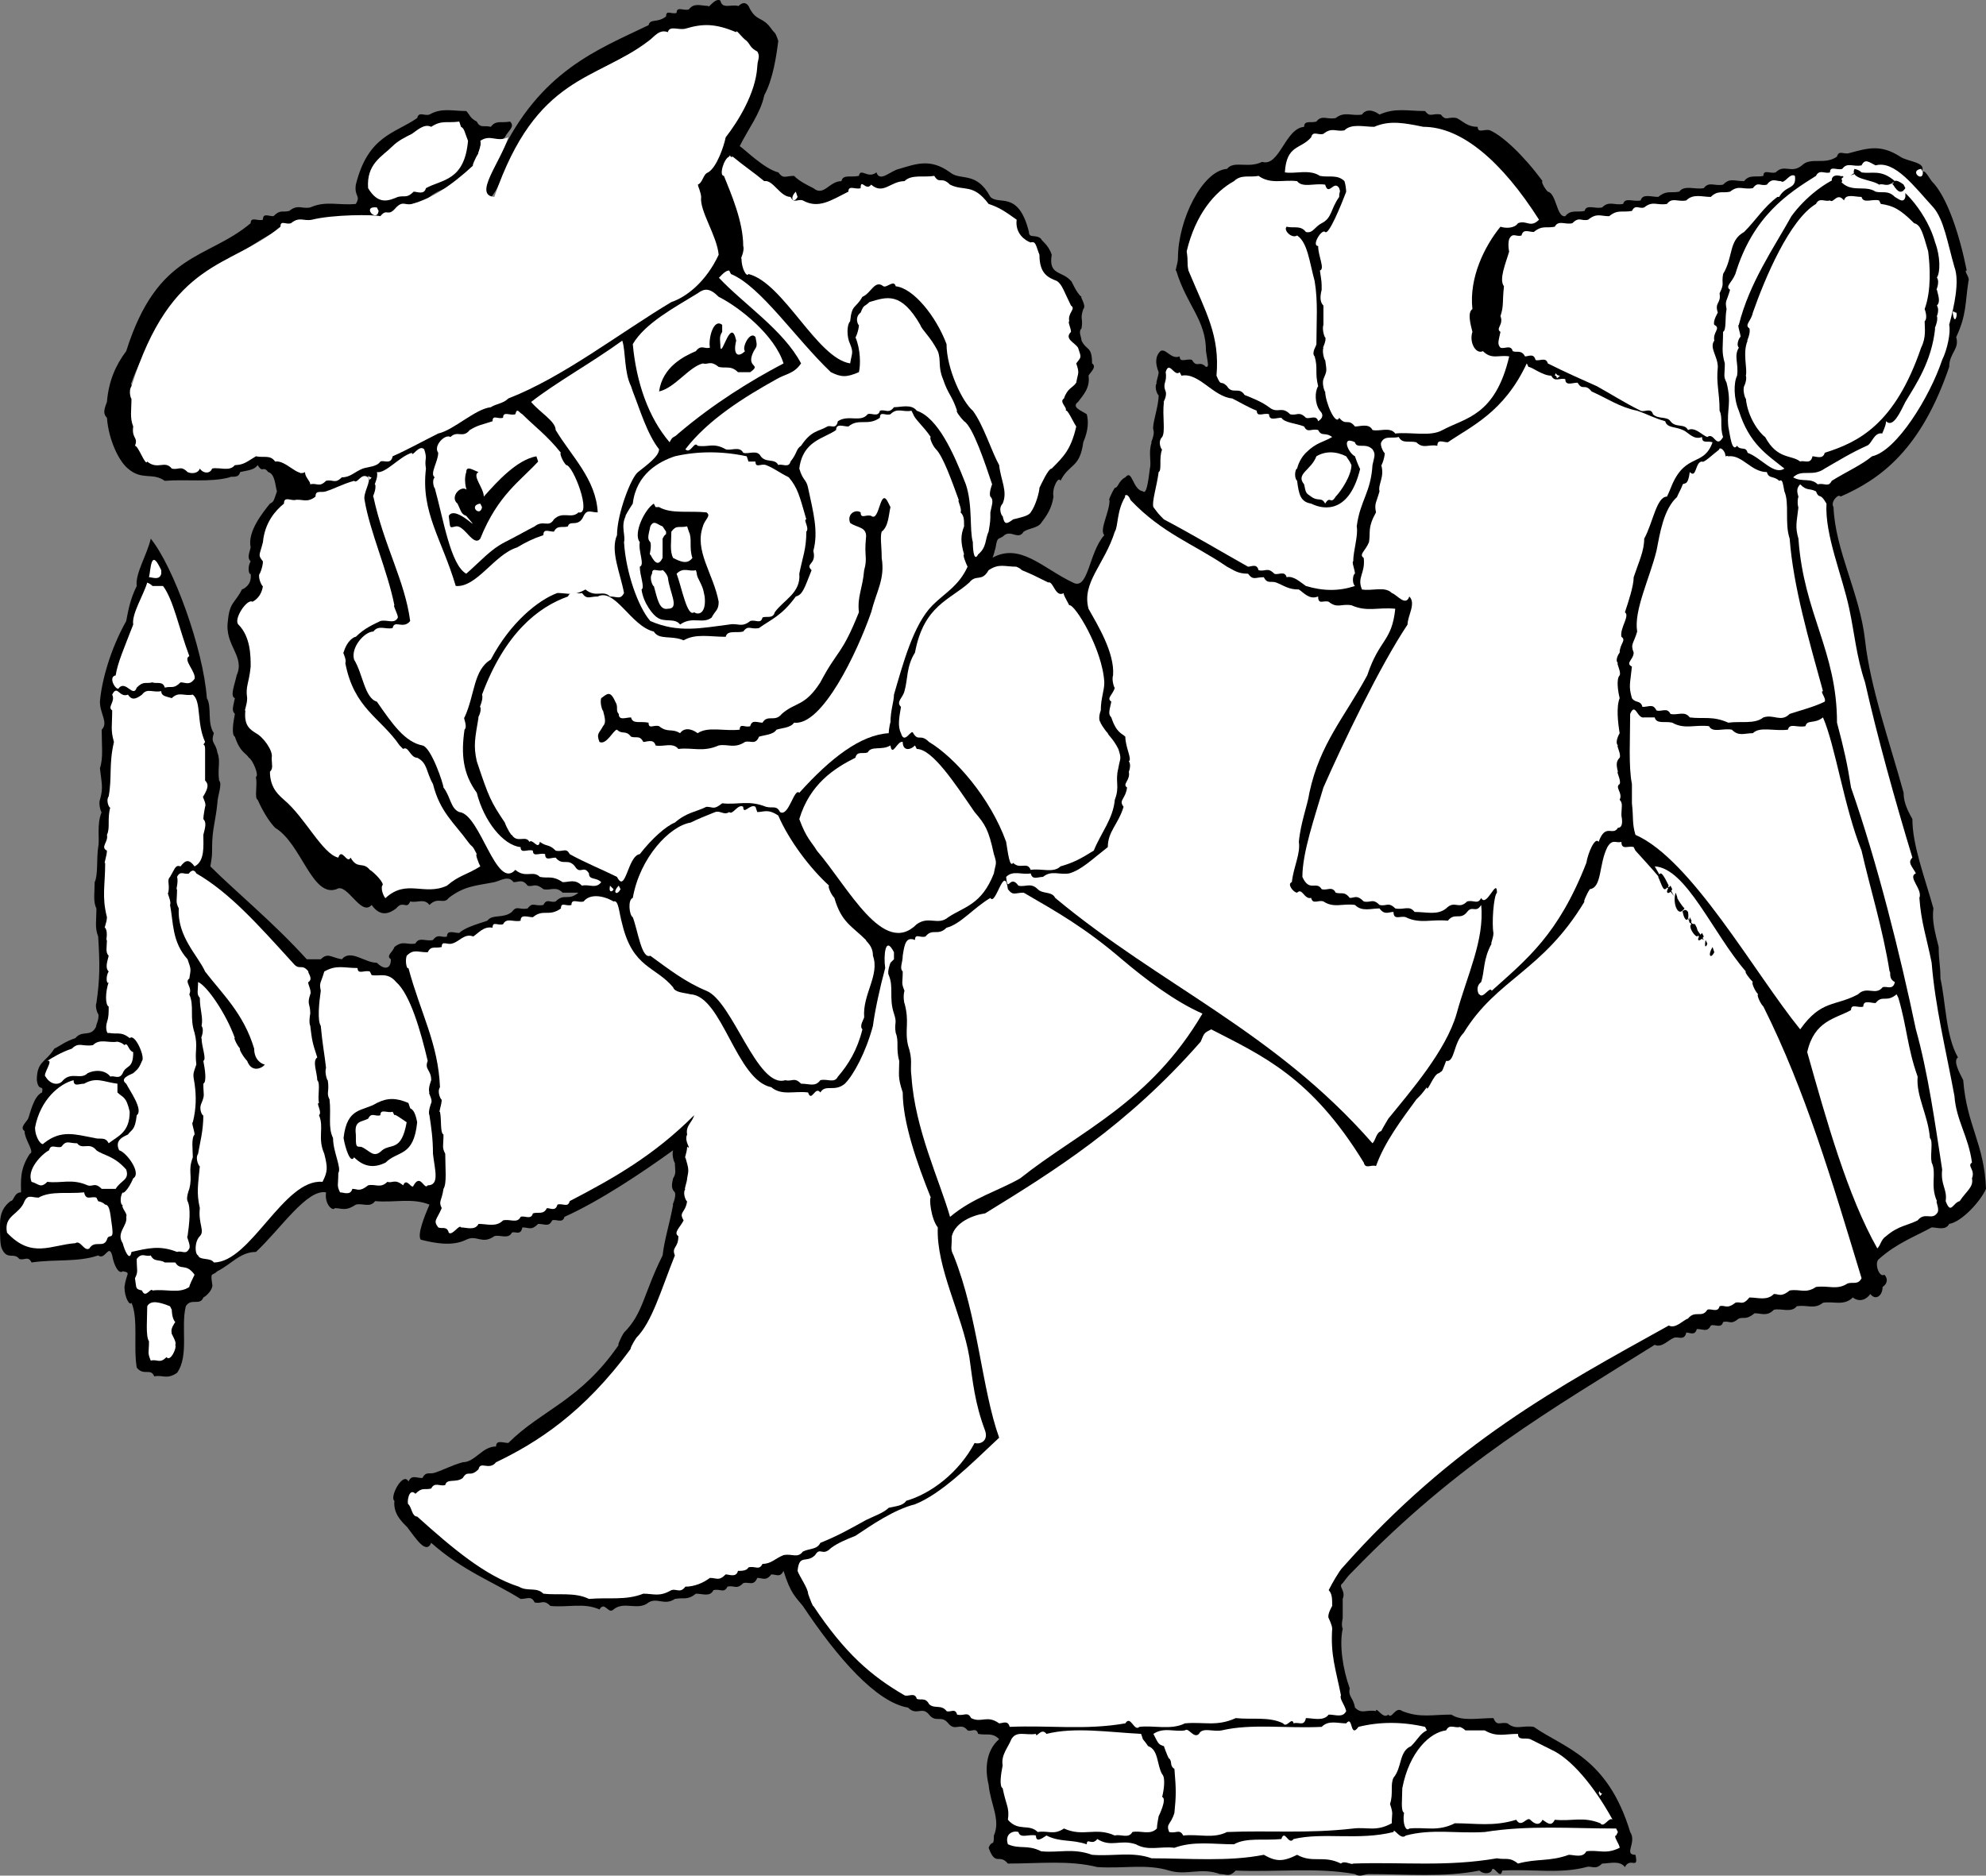 <svg xmlns="http://www.w3.org/2000/svg" width="1133" height="1070.252" version="1.2"><rect width="100%" height="100%" fill="#808080" stroke="none"/><g fill="none" stroke-linecap="square" stroke-linejoin="bevel" font-family="'Sans Serif'" font-size="12.5" font-weight="400"><path fill="#000" d="m428 5.363-1-2c-3-4-6 1-6 0-4-1-9 2-10-3-3-2-7 5-7 3-4 0-8-2-11 2-3 1-7-2-7 2-3 1-6-2-6 2-5 4-9 1-10 5-29 14-62 26-85 75-4 8-10 16-9 27 10-6 14-29 24-38 1-2 3-7 3-6 23-30 45-33 68-49 4 2 7-3 11-5 3 0 8 2 10-2 7 1 16-2 23 2 6 3 13 7 17 18 0 3-2 8-1 7-3 12-12 24-15 29-2 3-4 7-3 6-3 17-14 16-15 29 1 3-2 8-1 7 6 15 11 26 10 35-3 4-3 4-5 7-10 11-17 13-26 18-32 23-64 41-93 55-4 4-9 1-10 5-11 7-22 11-30 15-10 5-20 9-27 14-6 2-13 4-16 6-6 5-10 0-15 5-4-1-5 2-9-2-2-10-5 3-5-5-6 1-10-9-15-9-4 1-8-2-11 2-3 1-6-1-7 3-5 5-10-1-14 4-3-5-7 3-7 0-4-4-5 4-9-2-4-3-7 3-11-2-5-1-7 2-12-3-3 1-7-9-5-8-6-9-2-21-5-27 2-2-1-7 0-7 6-17 14-26 20-38 25-24 47-42 72-53 5-1 7 2 13-2 12 1 23-2 34 2 3-3 6 7 8 0-9-7 2-2 3-7 5-4 8 1 11-4 2-1 6 2 7-2 10-11 25-4 31-31 6-3 10-1 14-5 2-4 6-6 3-9-5 1-8-1-11 3-4-1-6 1-8-3-4-2-4-4-6-6-8 0-14-2-21 2-3 1-6-2-7 2-13 9-28 10-35 38-1 7 3 6 0 11-10 1-17-2-26 2-5 1-7-2-12 2-4 1-5-1-9 3-3 0-6-2-6 2-3 1-7-2-7 2-25 21-53 16-71 73-6 8-10 17-11 29-2 5-2 7 0 9 1 13 7 25 12 29 8 7 14 2 21 7 12-1 26 1 37-2 1-1 5 1 6-3 4-1 8-1 10-4 3 5 3 0 6 4 4 1 4 8 5 11-2 6-2 6-4 7-4 5-13 16-11 25-1 4-2 6 0 8-2 3-1 8 0 7 1 7-5 9-5 9-4 8-7 7-8 18-2 14 10 20 5 31-1 5-4 12-1 13-1 5-2 7 0 9-1 5-2 12 0 13 3 9 6 9 8 12 2 1 6 10 4 11 1 5-1 12 1 13 4 9 8 14 10 16 15 9 21 40 35 35 6-4 14 16 20 9 5 7 10 5 14 2 4-5 6 1 8-4 4 1 8-2 11 2 5-5 8 0 11-4 9-7 16-7 26-9 4-1 8-4 11 0 3 0 5-2 8 2 3 1 4-2 9 2 4 1 7-2 11 2h9c-6 5-8 0-13 5-3 1-5-2-7 2-5 1-6-2-9 2-5 1-6-2-9 2-5 4-11 1-14 5-6 2-13 4-16 7-3 0-7-2-7 2-3 1-5-2-8 2-4 1-8-2-10 2-5 1-7-2-12 2-1 3-5 5-2 7 0 6-4 6-8 2-7 0-15-8-20-2-6-1-8-4-12 0h-8c-19-21-41-39-55-53 1-6 1-6 1-11 0-10 2-15 3-25 0-4 3-11 1-13-1-7 1-11-1-16-1-6-4-5-2-11-4-6-1-15-4-20-2-28-19-75-32-91-2 9-9 20-8 27-4 8-5 15-6 20-9 16-14 34-15 46 0 7 5 12 1 16 0 9 1 16-1 22 1 9 2 11 0 18-1 3 1 8 1 7-3 7-1 16-2 20-1 7 0 16-2 20 0 6-1 11 1 15 0 7-1 11 1 16 1 16 1 24-1 38-1 2 1 7 1 6 1 3-2 8-1 7-3 7-8 2-12 7-6 2-8 4-12 6-5 8-10 7-10 18 1 7 4 2 3 7-5 2-7 13-8 15s-5 5-2 7c0 5 6 12 3 13-6 9-5 16-5 22-4 0-4 5-6 5-4 3-6 7-6 13s0 12 1 14c3 7 7 2 10 6 3 1 5-2 7 2 14-2 26 0 38-4 4 3 6-7 8 0 1 6 4 11 6 9 5 1 2 1 1 9 0 6 3 11 4 9 4 9 1 25 3 37 4 5 8 0 10 5 5-1 7 2 13-2 7-10 2-26 5-38 3-5 8 0 10-5 2-1 6-5 5-8-1-7 0-4 3-7 8-4 13-11 22-11 14-13 29-36 40-34-1 7 4 11 5 9 4 0 6 2 12-2 4-1 8 2 11-2 11 1 21-2 31 2-3 7-7 17-5 20 8 2 18 4 26 0 6-3 9 3 16-2 3-1 8 2 10-2 2-1 5 2 6-3 4 0 5 2 9-2 4 0 6 2 8-2 2-1 6 2 7-2 20-9 44-25 62-38-1 3 1 8 1 7 0 4 1 6-1 9-1 4-1 6 1 8 1 3-2 8-1 7-2 11-5 20-6 29-11 22-11 33-22 44-2 3-4 8-3 7-22 32-44 37-63 56-3 0-7-2-7 2-8 0-12 9-19 9-7 2-10 4-16 6-3 1-5-1-7 3-4 0-6-2-8 2-3-6-11 9-8 11-1 9 7 14 8 16 4 5 10 15 13 8 18 16 35 22 51 32 4 0 6-2 8 2 4 1 5-2 9 2 10 1 19-2 28 2 3-5 5 3 8 0 6-5 14 1 20-4 5-3 9 2 15-2 5-1 7 1 12-3 4 0 8 2 10-2 4-1 6 2 8-2 4-1 5 2 9-2 3-1 6 2 8-3 3 0 5 2 8-2 3 0 5 2 7-2 4 13 7 15 11 20 20 30 42 55 60 58 5 5 8-1 12 4s7 0 11 5 7-1 11 4c2 1 5-2 6 2 5 1 8-1 12 3-8 7-8 18-6 26 1 11 7 20 3 29 0 7-1 2-3 7 4 11 6 3 11 9 18 0 35-2 51 2 15 1 28-2 41 2 10 3 18-2 29 2 4 0 5 2 9-2 23 1 46-2 68 2 3 2 5 0 8 0 21 0 43 2 63-2 2 2 6 2 7 0 1-4 5 6 6 0 17-1 33 2 48-2 3-1 5 2 9-2 4 0 10-2 13 2 3-6 8 2 6-7-7 0 1-7-3-13-13-43-38-48-55-60-7-1-10 2-15-2-4-1-6 2-8-3-9 0-18 2-24-2-11 0-18 2-28-2-4-3-6 5-8 2-3 3-7-5-7-2-6-1-8 2-12-2-1-6-4-6-3-11-4-11-6-25-4-34-1-2 0-6 0-6v-11c2-5-3-7 0-9 3-4 3-4 6-7 60-62 113-92 172-129 4 2 8-3 11-4 2-1 6 2 7-3 2 0 5 2 6-2 4 0 6 2 8-2 2-1 6 2 7-2 4-1 4 2 9-2 3-1 4 1 9-3 4 0 7 2 11-2 4-1 10 2 13-2 6-1 10 2 15-2 6-1 12 2 17-3 4 3 8 1 10-2 3 4 7 1 7-4 3-2 3-5 1-7-3 2-6-7-3-9 10-9 21-13 30-18 3 0 8 2 10-2 7-1 18-13 21-20-1-26-11-36-13-62-2-4-6-11-3-13-7-12-7-32-10-45 0-8-1-10-1-18-2-8-4-15-3-22-5-18-12-36-12-51-4-7-5-11-5-15-8-29-19-60-22-87s-17-51-18-76c-2-3 3-8 4-6 23-10 46-27 62-74 0-8 6-10 4-17 6-13 5-19 7-32 1-2-3-6-1-6-4-20-11-42-20-51-4-6-4-6-6-5 4-6-8-6-12-9-11-7-18-5-29-2-3 1-6-2-7 2-7 5-15 0-20 5-6 5-10-1-15 4-3 1-7-2-7 2-4 1-8-1-11 3-6 0-8-2-12 2-5 1-8-2-11 2-5 1-11-2-14 2-5 1-7-1-12 3-4 0-9-2-10 2-4 1-9-2-10 2-5 1-8-2-12 2-4 1-9-2-10 2-4 1-8-1-11 3-5 1-5-13-10-14-2-2-4-6-3-6-11-15-23-26-30-29-3-1-7 2-7-2-6 0-8-3-12-5-5-1-6 2-9-2-5-1-6 2-9-2-10 0-17-2-26 2-4-3-8-3-10 0-6 1-10-2-15 2-5 1-8-2-11 2-3 1-7-1-7 3-11 1-14 23-24 20-8 4-16-1-20 4-14 1-28 29-28 51 0 3-2 8-1 7 6 20 17 28 17 46 1 7 2 9 0 9-4-4-5 1-8-4-3-1-7 2-7-2-5 2-8-5-11-3-3 3-3 7-1 12 0 2-2 7-1 6-2 3 1 8 1 7 0 7-4 17-3 20s-2 8-1 7c-2 6 0 11-1 15-1 8-2 15-4 13-6-1-6-13-10-8-4 2-4 6-6 6-2 3-4 8-3 7 0 7-6 17-3 20-9 10-9 32-18 27-17-8-30-23-46-14 0 1 1-2 2-6 1-7 2-4 5-7 4-3 8 3 11-2 3-2 8-2 10-5 3-4 6-8 7-15-1-5 3-12 4-9 5-10 11-7 13-22 3-7 3-12 2-16-3-2-9-4-5-7 3-4 7-8 6-15 1-2 5-5 2-7 0-10-3-7-6-13 0-2-2-5 0-7 1-6-1-5 1-11 2-2-2-7-1-7-3-2-6-10-6-9-5-6-13-3-11-15-2-6-6-8-6-9-3-3-7 0-7-4-6-24-17-15-22-20-8-15-17-9-23-14-11-8-19-5-29-2-5 1-11 8-13 2-5 4-9-3-10 2-5 1-9-1-10 3-7 0-10 9-16 4-4-2-8-4-11-7-5 0-6 2-9-2-8-2-19-13-22-15 5-10 12-19 14-29 5-9 7-23 8-31-2-6-2-4-4-7-5-7-8-4-12-11"/><path fill="#fff" d="M420 18.363c-12-5-19-5-29-2-4 1-9-2-10 2-5-2-8 3-11 5-30 23-64 19-88 89-12-1 3-19 8-34-7 3-10-2-16 2 1 3-2 8-1 7-2 3-4 8-3 7-13 12-24 19-35 22-4 1-5-2-9 2-5 6-5 0-9 5-4-1-27-1-39 2-5 1-7-2-12 2-3 1-6-2-6 2-29 24-62 18-85 91-2 3 0 8 0 7 0 7-1 11 1 16-1 7 3 6 1 11 2 0 6 12 7 9 6 5 10-1 14 4 4 1 5-2 9 2 2 1 6 1 7-2 2 3 6 3 7 0 4-1 10 2 13-2 5 0 7-2 12-5 5 1 8-1 11 3 6-1 13 9 17 6 0 3 3 5 3 7 4-1 5 2 9-2 4-1 5 2 9-2 5 0 7-3 12-5 3-1 8-1 10-4 2-1 6 2 7-3 9-4 16-8 26-13 9-2 21-14 30-15 3-2 7-2 10-5 31-12 63-37 93-55 9-3 20-12 27-27-1-11-11-25-10-33 0-2-2-7-2-7 3-1 3-6 6-7 5-3 9-15 10-20 7-9 17-25 18-40 0-4 2-6 0-9-4-2-4-4-6-6-3-2-6-7-6-5m392 54c-10-2-19-4-28 0-6 0-13-2-17 2-5 1-7-2-12 2-3 1-6-2-7 2-6 7-14 4-15 20 6 1 14-2 20 2 5 1 10-1 14 3 1 3 1 7 1 6-3 8-10 25-12 23s-8 8-4 8c0 6 4 13 1 14 1 7 1 6 1 11-1 4-1 7 1 9v11c-1 3 1 8 1 7 1 2-2 7-1 6-1 3 1 8 1 7 1 7 1 6-1 11-1 3 1 8 1 7 0 6 6 20 8 15 4 5 5 0 9 5 3 0 8-2 10 2 4 1 10-2 13 2 9-1 20 2 27-2 13-7 30-8 38-42-6-1-10 2-15-3-4 2-8-5-6-11-1-4-3-11 0-13-2-18 7-36 16-47 3 1 8 1 10-2 5-2 7 3 12-2-21-33-44-53-66-53"/><path fill="#fff" d="m263 72.363-1-3c-7 1-10-1-16 3-4-2-8 2-11 4-4 2-8 4-11 7-6 6-15 10-14 24 6 10 12 7 17 5 4-1 5 1 9-3 2 0 6 2 7-2 9-5 22-4 24-27-2-5-2-7-4-8m155 17c-2 1-1-2-2 0-3 1-6 11-3 11 4 10 11 26 11 40 1 3-2 8-1 7 0 6 3 11 4 9 20 5 39 48 58 51 1-6 2-6 0-11-2-4-2-11 0-13 1-10 3-7 7-14 5-2 7-10 12-6 2 1 6-4 7 0 10 1 23 17 29 33 0 14 9 33 15 38 6 8 11 24 15 31 1 9 5 15 2 22-3 3 0 8 0 7 1 5 2 5 6 2 4-1 9-2 10-4 3-4 5-12 5-14 1-2 5-11 7-11 7-7 11-11 14-24-2-3-5-10-6-9 1-2-4-5-1-7 2-6 5-6 7-9 1-6 2-5 0-11 3-4 3-3 1-9-2-3-8-5-4-9 0-2-2-6-1-6-1-5 4-7 1-9-4-8-5-12-8-14-5-2-10-4-10-15-2-5-2-8-5-7-3-1-9-5-8-13-7-5-10-7-16-9-9-12-14-7-22-11-5-5-6 0-9-5-6 1-13-1-17 3-8 0-12 8-19 2-3 4-6-4-6 2-3 1-7-2-7 2-10 5-17 10-26 5-3-1-5 2-7-2-6 0-10-10-15-9-6-5-12-9-18-14m652 5c-4-2-6-4-8 0-5 1-8-2-11 2-3 1-7-2-7 2-3 1-6-2-8 2-16 10-36 23-46 56-2 5-6 7-3 9-2 7-3 6-2 11-1 5 0 12-2 13 0 9-1 11 1 18 0 7-1 7 1 11 3 12 0 15 1 25 1 5 2 15 5 11 2 3 5 0 6 4 8 3 15 13 21 9-10-8-20-14-26-33-3-7-3-16-1-20 1-7-2-11 1-16-2-2 1-7 1-6 0-2-2-7-1-7 6-24 20-44 30-62 8-11 20-20 29-23 4 4 7-6 11 0 5 1 10-1 14 3 10 2 24 20 28 35 3 8 3 17 1 20 2 3-1 8 0 7 1 4 2 7 0 9 2 3-1 8 0 6 1 3-2 8-1 7-2 19-11 32-17 42-3 6-7 15-11 11 0 3-3 8-2 7-5-1-6 6-9 7-9 4-17 9-24 13-7 5-13 0-18 5 5 3 10 0 14 4 4-1 6 2 8-2 8-5 17-9 23-14 14-3 33-34 40-55 3-6 5-16 4-20 3-11 6-25 3-33-4-14-6-27-12-34-11-12-22-27-33-24m27 4-1-2c-7 1 1 8 1 2"/><path fill="#fff" d="M1087 112.363v-3c-5-1-11-8-13-9-6-2-10 3-14-2-5 3-9 1-10 5 6 7 14 2 20 6 4 1 7-1 11 3 2 1 5 4 6 0m-73 0h1c4-7 10-4 9-12-3-2-6 5-8 3-3 0-5-2-8 2-4 1-5-2-8 2-6 1-8-2-13 2-4 1-7-1-11 3-5 0-10-2-14 2-5 1-8-2-11 2-6 1-8-2-13 2-3 1-5-2-7 2-6 1-8-1-13 3-5 0-7-2-12 2-4 1-5-2-9 2-4 1-8-2-10 2-5 1-7-1-12 3-3 0-6-2-7 2-3 1-5-2-7 2-1 3 0 8 0 7-2 7-6 16-3 20-1 9 0 11-2 17 2 5-3 7 0 9-1 5-2 7 0 9 2 1 6-2 7 2 2 1 5-1 7 3 2 0 5-2 6 2 2 1 6-2 7 2 10 5 19 9 28 13 9 5 15 9 25 14 2 1 6-2 7 2 3 3 8 1 10 4 3 4 8 1 10 5 4-2 8 3 11 4 4-3 5 7 9 0-2-6 0-11-2-15 0-11-2-15-1-25 0-6-5-11-2-15-1-5 4-7 0-9-1-2 2-7 2-7-2-6 2-5 1-11 3-6 1-5 2-11 6-10 3-19 12-24 7-7 11-14 19-20m-250 0c0-4 1-2 0-5-3-5-6 5-8-2-6-1-13 2-16-2-8-1-15 2-22-3-5 1-10-1-14 3-11 6-22 19-27 40 1 7 0 6 1 11 10 24 18 37 16 60 3 7 2 2 6 6 3 5 7 0 10 5 5 2 10 4 14 7 5 4 7-1 12 4 4 1 5-2 9 2 2 1 6-2 7 2 3-2 3-4 1-6-3-4-3-11-1-14-2-8 0-10-2-17-2-2 1-6 1-7 0-13 1-24-1-36-3-11-4-22-10-26-3 2-8-3-6-5 4 1 8-1 11 3 4 1 5-3 9-5 6-3 5-8 10-15m-309 0-1-3c-4 4-1 7 1 3"/><path fill="#fff" d="m1073 116.363-1-2c-4-1-9 2-10-2-4 0-9-2-10 2-4-5-6 2-8 0-3 1-6-2-8 2-15 9-29 42-36 62-1 5-5 7-2 9 1 3-2 8-1 7-3 7 0 16-1 20 1 3-2 8-1 6-1 3 1 8 1 7 1 11 8 20 11 22 7 13 15 10 20 14 2-1 6 2 7-3 2 0 6 2 7-2 19-6 40-16 55-60 3-6 2-11 2-15 2-2 0-7 0-7 4-11 3-25 2-33-3-10-4-15-8-16-8-8-12-10-19-11m-857 4-1-2c-9-1 0 9 1 2m201 36-1-2c-3 0-6 5-6 4 14 15 37 30 47 49-4 6-9 6-14 9-18 10-39 23-52 40 3 3 5-5 7-2 6 1 9-2 16 2 3 1 8-2 10 2 3 1 8-2 10 2 3 4 8 1 10 5 2-1 6 2 7-2 4-5 3-7 6-9 6-9 10-8 15-11 2-1 5 2 6-3 6-4 13 1 17-4 2-1 6 2 7-2 3-1 5 2 8-2 4 0 10-2 13 2 12 4 21 24 28 42 4 12 2 26 4 33 0 6 1 11 3 7 5-4 4-9 6-13 1-6 1-6 1-11 1-5 2-7 0-9-1-2 1-7 1-7-4-12-11-33-16-36-2-2-5-6-4-6-3-9-5-9-8-18-3-7-1-11-3-16-4-8-9-12-10-15-11-19-19-16-29-13-3 3-3 1-5 6-4 3-1 8-1 7 0 3-2 8-2 7 3 7 3 16 2 20-7 3-10 3-16 0-20-19-40-49-57-56"/><path fill="#fff" d="M410 169.363c-5-5-8-5-12-2-13 8-30 17-37 29 2 22 9 42 21 56 2-4 2-2 5-5 20-17 41-30 60-40-5-16-25-32-37-38m706 9c-2 0-1-2-2 0 1 8 3 1 2 0m-244 31-1-2c-13 28-32 36-45 45-3 0-6-2-6 2-5-1-8 2-12-2-4-1-8 1-10-3-4 1-8-1-10 3-1 2 2 7 2 6 0 3-2 8-2 7 2 7-2 11-1 15-2 7-3 7-2 12-5 9-3 11-4 17-2 5-6 7-3 9 1 9-4 11-1 18 6 1 13-2 17 2 3 1 8 8 10 2 4 4-1 11-1 16-16 24-37 68-48 93-5 17-12 37-12 51 4 9 8 2 11 7 3 1 6-2 8 2 3 1 5-1 8 3 3 0 4-2 8 2 4 1 5-2 9 2 4 1 5-2 9 2 5 1 8-2 11 2 7 0 13 2 18-2 5-5 7 1 12-4 4-1 6 2 8-2 3 6 9-12 9-3-2 2-3 18-2 23 0 3-2 7-1 6-5 9-4 16-6 22-4 3-1 8-1 7 2 3 6-5 7-2 20-18 38-32 54-73 1-6 5-15 7-12 4-11 8-3 11-8 2 0 3-2 2-7 0-5 1-7-1-9 2-4-3-7 0-9 1-2-2-7-1-7-1-4-1-6 1-8 1-2-2-7-1-7-2-2 1-7 1-7-1-6-2-15 0-20-1-4-2-11 0-13 1-2-2-7-1-7-2-2 1-6 1-6 0-5 4-7 1-9-1-5 5-12 2-14 2-6 5-15 5-20 3-9 6-15 6-22 5-9 7-24 13-24 1-2 3-7 3-7 8-18 18-10 23-24-3-1-6 1-6-3-5 2-8-3-11-4-4-2-9-1-10-5-7-2-10-4-16-6-10-2-17-7-26-11-4-5-5 0-8-5-3 0-7 2-7-2-3-1-6 2-8-2-5 0-11-5-13-5"/><path fill="#fff" d="M890 214.363c-3 0-2-3-3 0 2 0 0 3 3 0m-216 0-1-2c-3 3-6-7-8 0 1 6-2 6 0 11 1 3-2 7-1 6-1 8 1 17-1 20-3 3 0 8 0 7-2 5 0 12-2 13-1 8-4 17-3 20 3 4 3 4 6 7 17 9 32 18 48 27 2 0 5-2 6 2 4 1 5-2 9 2 2 1 6-2 7 2 4-1 8 3 11 5 10 3 19 3 28 0-2-2-1-7 0-7 0-2-2-7-1-7 0-6 3-15 2-20 2-15 8-19 9-35 1-5 2-6 0-9-4-4-9 0-10-4-8-4-4 6 0 8 1 3 3 8 3 7-6 25-20 24-28 20-6-1-7-5-8-13-2-2-1-7 0-7 1-4 3-7 5-9 6-6 10-6 15-9-4-3-6 0-8-4-4-1-6 2-8-2-5-2-11-2-13-5-3 0-7 2-7-2-3-1-7 2-7-2-5-2-10-5-14-7-11-1-19-15-29-13m-313 9-1-3c-4-8-3-20-5-26-18 13-38 24-52 35 5 6 14 11 14 16 9 15 23 28 24 47-4 0-6-2-8 2-3 7-8 2-9 6-3 1-6-1-8 3-3 0-6-2-6 2-6 2-10 4-15 7-13 4-23 23-35 22-8-27-20-42-17-67-1-6 1-5-1-11-3-3-7 5-7 2-7 2-15 12-20 11 1 3-2 8-1 7 1 3-2 8-1 7 6 28 18 48 21 71-4 5-9-1-10 4-4 1-8-2-11 2-5 0-13 9-11 16 5 8 6 22 13 24 9 13 16 23 26 25 5 1 12 22 12 24 4 5 4 12 9 14 12 1 21 45 32 33 6 5 10 0 14 4 5 1 7-1 13 3 4 0 7-2 11 2 4-1 8 2 11-2-3-3-7-1-7-5-3-5-5 1-8-4-4-5-7 0-11-5-3 0-6 2-6-2-3-1-7 2-7-2-3-1-7 2-7-2-10-1-21-15-25-31-8-11-9-22-7-36 2-2-1-7 0-7 6-13 5-27 15-33 11-21 27-34 38-38 6 0 9 2 16-2 6 5 10 0 14 4 4 0 6 2 8-2-2-11-8-24-4-33 0-12 8-33 12-36 5-4 12-9 12-13-7-9-11-23-15-33"/><path fill="#fff" d="m521 236.363-1-2c-5 1-8-2-12 2-3 1-6-2-6 2-7 5-12 0-18 5-3 0-7-2-7 2-7 5-19 6-21 22 2 7 4 6 5 11 3 14 6 25 3 36 2 8-5 7-1 11-4 10-5 14-9 15-8 11-14 13-21 18-5 1-6-2-9 2-4 1-9-1-10 3-9 0-17-2-24 2-7-3-14 0-17-5-13-3-22-25-32-20-5 0-6 2-9-2-4 1-6-2-8 2-17 6-36 21-49 56 1 3-2 8-1 7 1 3-2 7-1 6-2 12-3 16-1 25 7 21 8 23 16 35 1 3 4 8 4 7 3 5 8 0 10 4 2-2 5 5 6 0 4 3 5 1 9 5 4 1 6-2 8 2 9 5 19 9 27 13 5 10 6-12 13-13 7-9 15-16 20-18 7-6 12-6 18-9 4 0 4 2 9-2 9 1 15-2 25 2 4 1 6-1 8 3 5 3 8-14 11-11 18-20 35-33 51-34 0-2 1-7 1-6 0-7 2-12 2-16 5-17 11-40 22-51 7-7 15-11 20-22-1-2-3-7-2-7-2-7-2-11 0-16 0-4 0-6-2-8 1-2-2-7-1-7-4-11-9-25-13-29-2-2-4-7-3-7-4-6-9-10-10-13m-223 0c-2-1-3-4-4 0-3 1-7-2-7 2-3 1-6-2-6 2-6 2-8 2-13 5-4 5-7 0-11 4-3-2-10 5-7 9 0 5-5 12-2 14-2 2 0 7 0 6 5 18 9 44 18 49 8-7 14-14 22-18 6-3 13-7 17-9 5-4 8 1 11-4 5-5 10 0 14-4 8 2-3-27-7-27-2-2-4-7-3-7-8-10-15-15-22-22m686 22c-2-4-4-2-3-2-4 3-9 8-10 7-4 0-3 10-7 6-1 8-3 6-4 7-1 3-4 8-3 7-8 7-10 21-12 31-4 16-13 34-11 46-2 7-4 7-2 12 0 4-5 6-1 8-1 10-2 11 0 18 2 3 5 1 6 5 4 0 6-2 8 2 3 1 6-2 8 2 4 1 8-2 11 2 8 1 13-1 22 3 7-1 15 1 20-3 6-2 10 3 15-2 6-2 14-4 20-7 1-2-3-6-1-6-8-29-17-60-19-87-3-9 0-20-3-27-1-5-1-7-3-6-3-3-6-1-7-5-9 0-14-10-22-9-2-1-1 2-2-2m-214 5-2-3c-6-3-12-3-17 0-3 8-12 10-7 16 1 5 1 5 4 7 4 3 6 0 8 4 3-5 3 1 6-4 3-3 9-12 9-18l-1-2"/><path fill="#fff" d="m427 263.363-1-3c-14-3-28-3-41 0-9 3-22 10-24 27-2 3-5 8-4 7-3 6 0 11-1 15 1 17 8 37 15 45 16 7 29 4 45 2 5-1 7 2 12-2 3-1 6 2 7-2 2-1 6 1 7-3 5-7 15-11 14-22 2-10 4-14 4-24 2-2-2-7 0-7-4-14-5-18-10-24-6-3-8-5-13-7-3-1-6 2-6-2h-4m609 17c-4-2-5 0-9-4-2 2-2 4-1 7-1 3 0 7 0 6-1 9-2 11 0 18 3 43 22 64 22 105 4 15 6 24 8 37 15 43 28 95 37 138 7 25 11 54 15 80-1 9 3 11 2 18 3 8 4 1 8 0 4-6 8-8 7-13 2-5-3-7 0-9-2-15-9-24-10-38-5-27-11-51-13-76-3-15-6-23-7-37 2-5-7-12-2-14-2-4-5-6-2-9-10-33-20-69-27-100-5-15-6-28-9-42-4-19-14-42-13-60-4-7-4-2-6-7m-391 5c-2-5-4-2-3-2-5 8-4 17-6 20-6 19-19 29-15 44 5 9 15 25 14 38-1 3 1 8 1 7-1 4-5 6-2 8-1 5-2 7 0 9 3 9 6 9 8 11 0 6 4 13 2 14 2 3-1 8 0 6 1 5-4 7-1 9-1 7-5 7-2 11-3 10-9 14-9 23-9 7-15 13-22 15-6 1-10-2-15 2-3 0-6 2-7-2-5 1-10-2-14 2 1 10 2-2 7 5 4 1 7-2 11 2 3 3 8 1 10 5 60 50 125 76 181 140 2-2 2-6 5-7 1-2 4-7 4-7 13-16 33-39 39-60 6-22 16-42 14-62-3 5-5 0-8 4-4 5-7 0-11 5-9-1-16 2-24-2-3-1-7 2-7-3-3 0-5 2-8-2-5 0-10 2-14-2-7-1-12 2-18-2-3-1-6 2-7-2-4 1-5-6-8-3-2 0-6-5-3-6 1-9 5-16 4-23 1-11 5-21 6-28 6-28 20-43 33-67 7-21 14-19 16-38-10-1-16 2-25-2-6-1-8 2-13-2-3-1-6 2-6-3-5 2-8-2-11-4-6 0-8-2-13-4-3-1-5 1-7-3-5 0-6 2-9-2-6 0-8-2-12-4-19-13-37-19-55-38"/><path fill="#fff" d="M583 325.363c-2-2-4-2-3-2-7 0-10-2-16 2-4 7-7 2-11 7-11 10-26 13-31 40-5 8-4 15-6 22-1 4-5 6-2 9-1 6-2 11 0 15 2 7 6-3 7 0 3 5 4 0 9 5 15 9 35 32 44 57 1 6 2 15 4 12 4 4 8-1 10 4 6-1 13 2 17-2 7-2 11-4 19-9 4-10 11-18 12-29 3-8 0-10 2-18 1-6 2-5 0-11-3-6-6-8-6-9-2-2-5-7-4-6-2-2 0-7 0-7 0-7 2-11 2-16-1-19-17-45-20-44-1-2-4-7-3-7-5 3-6-7-9-6-6-3-10-5-15-7m355 84c-4 1-5-9-8-2 0 14-1 30 1 40v11c1 9 0 11 2 18 32 14 68 79 94 111 12-17 20-13 33-20 5-5 10 1 14-4 2-1 6 2 7-3-4-2-2-6-3-6-4-25-11-47-16-69-10-25-15-60-22-76-5 4-9 1-10 5-5 1-9-2-10 2-8 1-16-2-20 2-5 0-8 2-12-2-5-1-11 2-13-2-8-1-14 2-21-2-4-1-9 1-10-3h-6"/><path fill="#fff" d="m523 427.363-1-2c-3 3-7 3-7-2-3-1-6 9-7 2-5 3-11 0-13 4-3 1-6-1-7 3-12 6-26 15-32 35 4 11 7 13 10 18 18 21 38 61 57 42 7-5 12 1 18-4 9-6 19-7 26-25 1-6 2-5 0-11-3-14-5-17-11-24-11-16-24-36-33-36m-293 0-2-2c-11-16-26-21-31-47 1-2-2-7-1-6 2-7 6-9 7-9 5-5 10-7 14-9 4-1 8 2 10-2 0-2-3-7-2-7-4-20-14-42-17-60-1-4 4-11 2-13-4-3-6 4-8 2-7 2-10 4-16 6-3 1-6-1-6 3-5 4-8 1-12 2-3 0-6-2-6 2-5 4-11 11-12 22-2 8-3 7 0 11 0 3-2 8-2 7-1 3 2 8 2 7-1 7-6 9-6 9-3-2-11 10-8 13 7 7 7 18 7 24-1 10-3 11-2 18 0 4-2 8-1 7-1 9 3 11 6 13 4 2 10 10 9 14 0 4 1 6-1 8 0 10 6 14 8 16 12 10 22 31 31 33 2-6 5 4 7 0 4 7 7 2 11 7 2 1 9 8 7 9-1 3 2 8 2 7 12-11 22-1 35-7 7-6 11-6 19-11-1-2-3-7-2-7-3-6-2-3-5-7-8-11-16-17-20-33-4-7-3-12-9-15-4 0-5-7-8-5m-113 0c0-4-2-1 0-4-5-11-2-23-7-27-5 1-8-2-12 2-3-1-6-1-6-4-5 1-8-2-11 2-4 3-6 3-8 0-5 2-6-6-9 0 2 4-3 7 0 9 0 9-1 11 1 18-3 13-1 20-3 31-2 3 1 8 1 6-2 7 0 12-2 16 1 4-4 7 0 9 0 3-2 8-1 7 0 13-2 19 1 31 0 3-2 7-1 6 2 3 0 8 1 7 0 4-1 7 1 9-1 4-2 7 0 9-2 3-1 8 0 6-2 6-2 13 0 14 0 4 0 6-1 9s0 7 1 6c5 1 7-1 12 3 3-3 9 11 7 13-2 5-3 5-5 7-2 1-8 3-4 6 2 4 10 15 6 18-1 9-3 8-5 11-2 1-8 3-5 9 4 1 13 13 8 16-3 7-6 9-6 8-2 3-1 8 0 7-1 2 3 5 2 7 1 5-6 9-2 15 1 4 4 11 5 5 9-2 16-4 26 0 3-1 5 2 7-2 1-2-2-7-1-7 1-7 2-16 0-20-1-2 1-7 1-7 2-8-1-10 2-18 0-4-1-11 1-13 0-2-2-7-1-7 2-8 2-15 1-22-1-6-1-5 1-11-1-8 1-10-1-18-3-9 0-15-3-22 2-4-3-7 0-9 1-6 1-5-1-11-9-10-8-21-10-31 1-2-2-7-1-7 1-5-1-7 1-9 3-5 3-7 6-6 3-4 5-4 8 0 6-3 5-12 5-18 1-4 2-7 0-9 0-2 1-7 1-7 1-2-2-6-1-6 3-5 3-7 1-9v-18m315 36-1-3c-3-2-7 5-7 0-3-2-6 5-8 3-3 2-5-1-8 0-5 2-10 4-14 6-12 2-29 20-33 43-3 1-2 10 0 11 3 8 5 24 10 22 11 8 20 15 32 20 15 6 29 56 45 51 4 1 5-2 9 2 5 0 8 2 11-2 4-1 8 2 10-2 6-7 11-15 14-27-2-2 1-6 1-7-1-13 9-24 5-35 0-6-4-8-4-9-8-8-14-10-18-24-2-2-4-7-3-7-11-10-23-26-29-40-6-4-8-2-12-2m501 22-1-2c-3-1-7 2-7-3-3 1-5-2-8 3-5 10-3 23-10 24-2 3-4 8-3 7-24 40-50 44-69 75-6 6-5 17-10 16-3 8-2 5-4 7-3 0-7 12-7 8-3 4-3 4-6 7-8 11-18 24-23 38-3-1-6 2-7-2-30-49-58-61-87-76-4 2-4 2-6 7-42 48-84 74-123 98-7 1-17 5-19 13 0 7-1 7 1 11 14 35 16 76 26 104-17 16-33 32-48 38-12 3-25 12-34 18-5 2-10 4-14 7-5 5-6-1-9 4-5 5-9-1-10 9 1 3 6 10 6 13 1 3 3 8 3 7 18 27 33 40 52 51 2 1 6-2 7 2 2 1 5-1 7 3 3 3 7 0 10 4 2 1 5-2 6 2 4 1 6-2 8 2 6 3 9-2 16 3 2 0 5-2 6 2 23-1 43 2 66-2 3-5 5 5 8 2 8-1 18 2 26-2 11-1 18 2 29-3 9 1 19-1 27 3 2 3 5-4 6 0 3-1 6 2 7-3 4 0 10 2 13-2 4 0 8 2 10-2-1-4-4-7-3-9-3-15-6-23-5-38 0-2-2-6-2-6-1-2 2-7 2-7 0-4 0-7-2-9 2-4 6-11 8-13 63-71 123-103 186-138 4 2 8-3 11-4 4-5 8 0 11-5 2-1 6 2 7-2 3-1 4 2 9-2 3-1 4 2 8-3 5 0 10 2 14-2 3 0 4 2 9-2 6-1 9 2 15-2 7-1 12 2 18-2 3-1 6 1 8-3-17-56-32-107-56-155-2-2-4-7-3-7-2-2-4-7-3-7-2-2-5-6-4-6-19-22-34-59-52-60 4 7 5 9 9 13 7 15 16 23 19 29-4-2-4-4-6-7-1-2-4-6-3-6-11-18-22-29-30-38"/><path fill="#fff" d="M112 498.363c-2-4-5 1-4 0-3 1-5-2-7 2 1 3-1 8 0 7 0 7-1 7 1 11-1 16 11 27 15 36 10 13 22 24 28 44 0 7 5 9 6 9 0 1-7 6-10-2-2-2-5-7-4-7-2-2-4-7-3-6-5-14-16-30-21-32 0 5-1 7 1 9 0 7 2 11 1 16 2 3-1 8 0 7 0 5 3 12 1 13 1 5 2 12 0 13 0 7 1 6-1 11-2 4 1 8 1 7 0 9-2 16-3 22-2 3 1 8 1 7-1 11-2 15 0 24-1 9 3 13 0 16s-3 10-1 11c1 3 7 1 9 4 21 0 40-48 62-46 3-6 3-8 1-16-4-9 0-15-3-22 2-2-2-7 0-7-1-4 1-11-1-13 0-4-3-11 0-13-3-9-3-10-4-18-1-2 0-7 0-7 0-6-2-5 0-11 1-2-2-7-1-7 3-2-1-6 0-6-4-5-5 0-9-5-20-22-36-40-55-51m528 49c-21-18-37-27-56-38-5 0-6 2-9-2-2-15-7 10-10 5-10 6-17 15-25 17-5 5-8 0-12 5-3 1-6-2-6 2-5-2-6 2-7 9 0 4-2 7 0 9 0 7-1 6 1 11-1 3 0 8 0 7 3 11 0 15 2 24 3 9 1 11 2 18 2 30 16 59 22 80 13-11 28-15 40-22 34-27 74-43 104-94-16-7-33-20-46-31"/><path fill="#fff" d="M510 547.363v-4c-5-10-6 2-5 9-3 11-6 25-7 33-4 15-11 28-16 33-6 5-11 0-14 5-3-4-5 6-7 0-8-1-15 2-21-3-20-4-28-52-46-53-4-1-9-1-10-4-10-12-23-11-29-36-2-7-2-14-5-13-7-4-14-4-17 0-3 1-7-2-7 2-3 1-6-2-6 2-7 5-10 0-16 5-3 0-7-2-7 2-4 1-8-2-10 2-3 1-6-2-6 2-5-1-8 3-11 5-5-2-8 3-12 4-3 1-6-2-6 2-4 1-6-1-8 3-6 0-8-2-12 2-1 3 0 8 1 7 7 26 17 43 18 68-2 3 1 8 1 7 0 3-2 8-1 7 1 5 0 12 2 13 0 7-1 7 1 11 0 8 1 17-1 20-1 7-3 7-1 11-3 7-5 7-2 11 2 1 5-1 6 3 2 2 6-5 7-3 3 0 8 2 10-2 5 0 10 2 14-2 4-1 8 2 10-2 2-1 6 2 7-2 3-1 6 1 8-3 2 0 5 2 6-2 3-1 6 2 7-2 25-13 48-26 71-49-1 4-5 6-4 11-2 4 3 9 0 7 0 3-2 8-1 6 2 7 2 7 1 12 0 2-2 7-1 6-2 3 1 8 1 7-1 7-5 6-2 11-2 4-6 7-3 9 0 7-4 6-2 11-8 20-13 38-22 47-2 3-4 7-3 6-27 37-54 54-77 65-4 5-9-1-10 4-5 5-6 0-9 5-4 3-9 0-10 4-3 1-6-2-8 2-4 1-5-1-9 3-4-4-5 6-4 6 2 2 2 7 5 7 20 18 39 34 58 40 5 3 10 0 14 4 8 1 18-1 26 3 11-1 21 1 31-3 6 0 9 2 16-2 3-1 5 2 8-2 5 0 10-2 14-5 4 0 5 2 9-2 2 0 6 2 7-2 2 0 5 0 6-2 4-1 6 2 8-2 5 0 7-3 12-5 5-1 8 2 11-2 4-2 8-1 10-5 10-4 17-8 26-13 4-2 10-4 13-7 4-1 8-1 10-4 14-4 30-16 39-33 3 1 8-1 6-7-6-16-7-28-9-42-4-24-19-51-18-74-4-5-5-17-4-17-8-20-16-43-16-60-3-9-2-10-2-18-2-7 0-11-2-16-1-6 1-5-1-11-3-9 0-15-3-22-1-2 1-7 1-7l2-2"/><path fill="#fff" d="m212 556.363-1-2c-3-1-7 2-7-2-8 0-12-2-19 2-2 7-3 6-2 11-1 7-2 17 0 20 1 11 2 15 3 24-1 3 1 8 1 7 1 7-1 7 1 11 1 9-1 16 2 22 0 8 5 17 3 20 0 7-1 7 1 11 2 0 6 2 7-2 3 0 4 2 9-2 4-1 7 2 11-2 3 1 4-2 9 2 2-5 5 3 6 0 4-7 6 3 8 0 7 0 4-9 3-18 0-9-1-15-2-22-1-2 1-7 1-7 1-2-2-6-1-6-1-2 1-7 1-7 0-6-4-6-2-11-4-17-10-38-18-45-5-6-10-3-14-4m871 13-1-2c-6 5-8 0-12 5-3 0-7-2-7 2-3 1-7-2-7 2-9 5-21 6-25 24 11 39 23 82 40 112 2-2 2-5 5-7 7-6 12-6 18-9 4-5 8 0 11-4 2-2-1-7 0-7-4-9 0-16-3-22-1-5 1-12-1-14-1-13-8-24-7-35-6-17-6-28-11-45m-1012 27c-2-2-5-2-4-2-5 1-10-2-14 2-6 1-8-2-12 2-6 2-11 5-14 7 4-1-3 8-1 9 3 5 8 5 10 2 5-5 10 0 14-4 4-2 10-2 13 2 2-1 5 2 7-2 2-5 6-2 6-12-3-1-3-6-5-4"/><path fill="#fff" d="M67 618.363c-8-1-12-4-19 0-3 0-6 2-6-2-8 2-19 11-22 27 0 6 4 11 5 9 10-8 18-5 29-3 3 1 6-1 8 3 5-4 12-6 12-18-2-9-4-8-7-11v-5"/><path fill="#fff" d="M72 667.363c-7-8-13-8-17-11-4-5-8 0-11-4-5 0-6-2-9 2-3 1-6-2-7 2-4 2-13 11-10 18 4 1 5 4 9 0 8 1 14-2 23 2 3 1 4-2 8 2h8c3-5 8-5 6-11m-16 18-1-2c-3-1-6 2-7-3-9 1-19-1-26 3-4 0-6-2-8 2-3 8-12 8-10 18 14 15 25 7 39 6 3-2 5 5 8 3 3-5 8 0 10-5 1-4 4 1 3-7-1-6-1-13-4-13-2-2-5-2-4-2m38 35c-3-2-6 0-8-4-3 1-5-2-8 2 0 7 1 7-1 11 1 6 0 6 4 7 2 5 5-2 6 0 8-1 15 2 21-2 0-1 2-5 3-7-5-7-8-2-11-7h-6m4 27-1-2c-5-2-11-4-13 0 0 7-1 17 1 20 0 7-1 6 1 11 4-1 5 2 9-2 2 3 6-5 5-7 1-2-3-7-2-7-1-2 2-6 2-6-2-2-2-7-2-7m738 240c-2-2-4-2-3-2-3 1-6-2-8 2-9 1-21 12-25 33 0 6-1 13 1 14-1 6 1 11 3 9 9-1 16 2 26-3 12 0 22 2 35-2 3 5 6-2 8 0s5 4 7 0c3 2 5 4 7 0 10 1 16-2 26 2 2 3 5-4 7-2-11-20-24-35-35-40l-12-6c-3-1-7 1-7-3-8 0-12 2-19-2h-11"/><path fill="#fff" d="m814 987.363-1-2c-13-3-26-3-38 0-5 7-3-7-7-2-5 0-10-2-14 2-20 1-40-2-57 2-5 1-11-2-13 2-3 3-6-4-8-2-6 1-12-2-18 2 3 6 3 6 6 7 1 3 3 8 3 7 2 2 0 4 3 6 1 12 1 15 0 25-2 7-5 6-3 11 4 1 6-2 8 2 9-1 17 2 25-2 24-1 46 1 72-2 8-1 13 2 22-3 0-6 1-5-1-11 2-6 0-11 2-15 5-6 3-15 10-18 4-4 5-7 9-9"/><path fill="#fff" d="m652 992.363-1-3c-19-1-38-4-54 0-3-4-6 3-6 0-6 1-11-2-14 3-2 5-6 9-5 15-1 5-2 12 0 13 2 10 4 11 3 18 6 7 12 2 17 7 6-1 9 2 15-2 11 5 18-1 29 4 3-1 8 2 10-2 5-1 10 2 14-2 0-2 1-7 1-7s5-10 2-11c1-4 2-11 0-13-3-5-2-14-8-16-2-3-4-5-3-4m262 31c-2 0-1-3-2 0 1 0 0 3 2 0"/><path fill="#fff" d="m923 1045.363-1-2c-26 0-50-2-75 2-16 1-30-2-45 2-3 3-7-5-7-2-20 5-40 0-57 4-3 4-5-6-7 0-10 1-20-1-27 3-12 0-23-2-34 2-8-1-15 2-22-2-9-3-14 2-22-3-3 4-6-1-6 3-9-3-15-1-23-5-3 2-6 4-6 0-4-1-9 2-10-2-3-1-8 1-6 7 7 3 11 0 19 4 10 1 18-2 29 2 12 1 23-2 34 2 21 0 44 2 64-2 7 4 11 4 19 0 9 5 15 0 25 5 2-2 6 1 7 0 28-1 53 2 82-3 5 1 7-1 12 3 11-3 18-1 29-5 3 0 8 2 10-2 7-1 11 2 19-2 0-2-4-7-2-7l1-2"/><path fill="#000" d="M1062 98.363c-2-2-5-2-4-2-3 6 10 6 14 9 3-1 4 2 9-2-8-7-13-4-19-5m-11 5-1-3c-9-2-4 10 1 3"/><path fill="#000" d="m1087 107.363-1-2s-6-5-6 0c3 5 5 5 7 2m-675 80v-2c-5-4-8 8-7 13-3 1-5-2-8 2-7 3-19 9-21 23 9-2 17-14 25-16 3 1 4-2 9 2 4 1 7-1 11 3h7c7-5-3-2 2-12 2-3 2-3 1-8-3-4-8 6-6 8-4 4-7 2-5-6-3-14-8 9-9 4 0-4-1-6 1-9v-2m-105 76-1-3c-11 2-22 14-30 23 0-5-7-12-3-14-3-1-7-4-7 0-2 6 1 13 1 11-3-5-11 3-6 7 2 4 2 6 5 7 11 13-6-7-10 0 1 7 0 7 4 6 5-1 10 12 14 7 10-25 23-33 33-44m201 26-1-2c-5-11-5 11-10 7-3-1-6 2-6-2-3-2-8 1-6 6 4 3 10 2 9 9-1 10 1 11-1 18-1 11-4 15-3 24-10 25-12 21-22 40-9 14-14 11-22 18-4 5-8 0-11 5-3 0-6-2-7 2-3 1-6-2-6 2-9 1-18-2-24 2-4-3-8-3-10 0-5-3-7 0-12-4-3-1-6 2-6-2-5-1-9 1-10-3-3 0-7 2-7-2-2-2 0-4-2-7-3-7-5-4-8-2-1 3 1 8 1 7 1 4 2 7 0 9-2 4-4 4-2 9 4 2 8-7 10-7 3 3 5 0 8 4 3 1 5-1 7 3 2 0 6-2 7 2 4 1 10-2 13 2 8-1 14 2 23-2 5-1 9 2 15-2 3-1 6 2 8-3 3-1 8-1 10-4 3-1 8-1 10-4 16 2 36-40 44-63 3-12 8-19 6-31 0-7-1-12 0-15 4-3 4-10 5-14"/><path fill="#000" d="m374 289.363-1-2c-5 3-12 17-8 22-1 5 3 13 0 14 0 5 3 12 1 13 1 8 7 15 9 16 4 3 10 0 13 4 7-5 13 0 18-4 2-4 4-4 4-9-3-16-14-29-9-43 1-4 5-6 2-8-10-1-20 1-27-3h-2m577 214c-3-6-4-6-5-3 3 7 3 9 6 5l-1-2m3 4-1-2c-4 4-1 6 1 2m3 5-1-3c-2 5 1 15 5 9-2-2-5-7-4-6"/><path fill="#000" d="M963 520.363c-2-3-4 1-3 0 1 6 4 6 3 0m2 5-1-2c-1 5 1 3 1 2"/><path fill="#000" d="m968 529.363-1-2c-8-2 5 15 1 2"/><path fill="#000" d="m972 534.363-1-2c-4 4-2 6 1 2m2 4-1-2c-1 6 1 3 1 2m4 5-1-3c-3 5-1 7 1 3m-744 89-1-3c-7-3-12-3-18 0-8 5-17 2-19 20 1 6 4 15 6 11 6 6 12 6 18 3 7-7 16-3 18-23-1-5-2-7-4-8"/><path fill="#fff" d="M212 272.363c-3 0-1-3-2 0 1 0 0 3 2 0m63 17-1-2c-7 1 0 8 1 2m118 14-1-3c-5 1-6-1-9 3 0 6-1 11 1 15 4 2 8 4 11 0-2-6 0-11-2-15m-13 0-2-3c-3-1-5-4-7 0-1 5-2 7 0 9 1 3-1 8 0 7 3 6 5 6 7 2v-11c2-4 2-1 2-4m-288 22-1-2c-5-10-5 2-6 6 2 0 6 2 7-2v-2m306 4c-1-3 0-1-1-4-4 1-7-2-11 2 3 8 6 25 10 22 3 2 7 0 6-9-1-5-1-5-4-11m-17 0c-1-3-4-5-3-4-3 1-6-2-6 2-2 3 1 8 1 7 2 7 3 14 8 13 7 0 1-9 0-18m-294 5c-2-2-4-2-3-2-2 7-9 18-8 24-5 13-9 22-10 29-5 1 1 10 2 7 4-4 8 6 10 0 4-4 5-2 9-3 2 1 6-1 7 3 4-1 5 1 9-3 3 0 5 2 8-2 1-4-7-11-3-13-6-16-9-32-15-40h-6m267 173-1-2c-4 4-1 6 1 2m-4 0-2-2c-1 5 2 3 2 2m-125 129-1-2c-3 1-7-2-7 2-3 1-5-2-7 2-4 2-8 1-7 9 0 7 0 7 3 7 5 2 7 7 12 2 5-4 11 1 14-16-3-2-7-5-7-4"/></g></svg>
